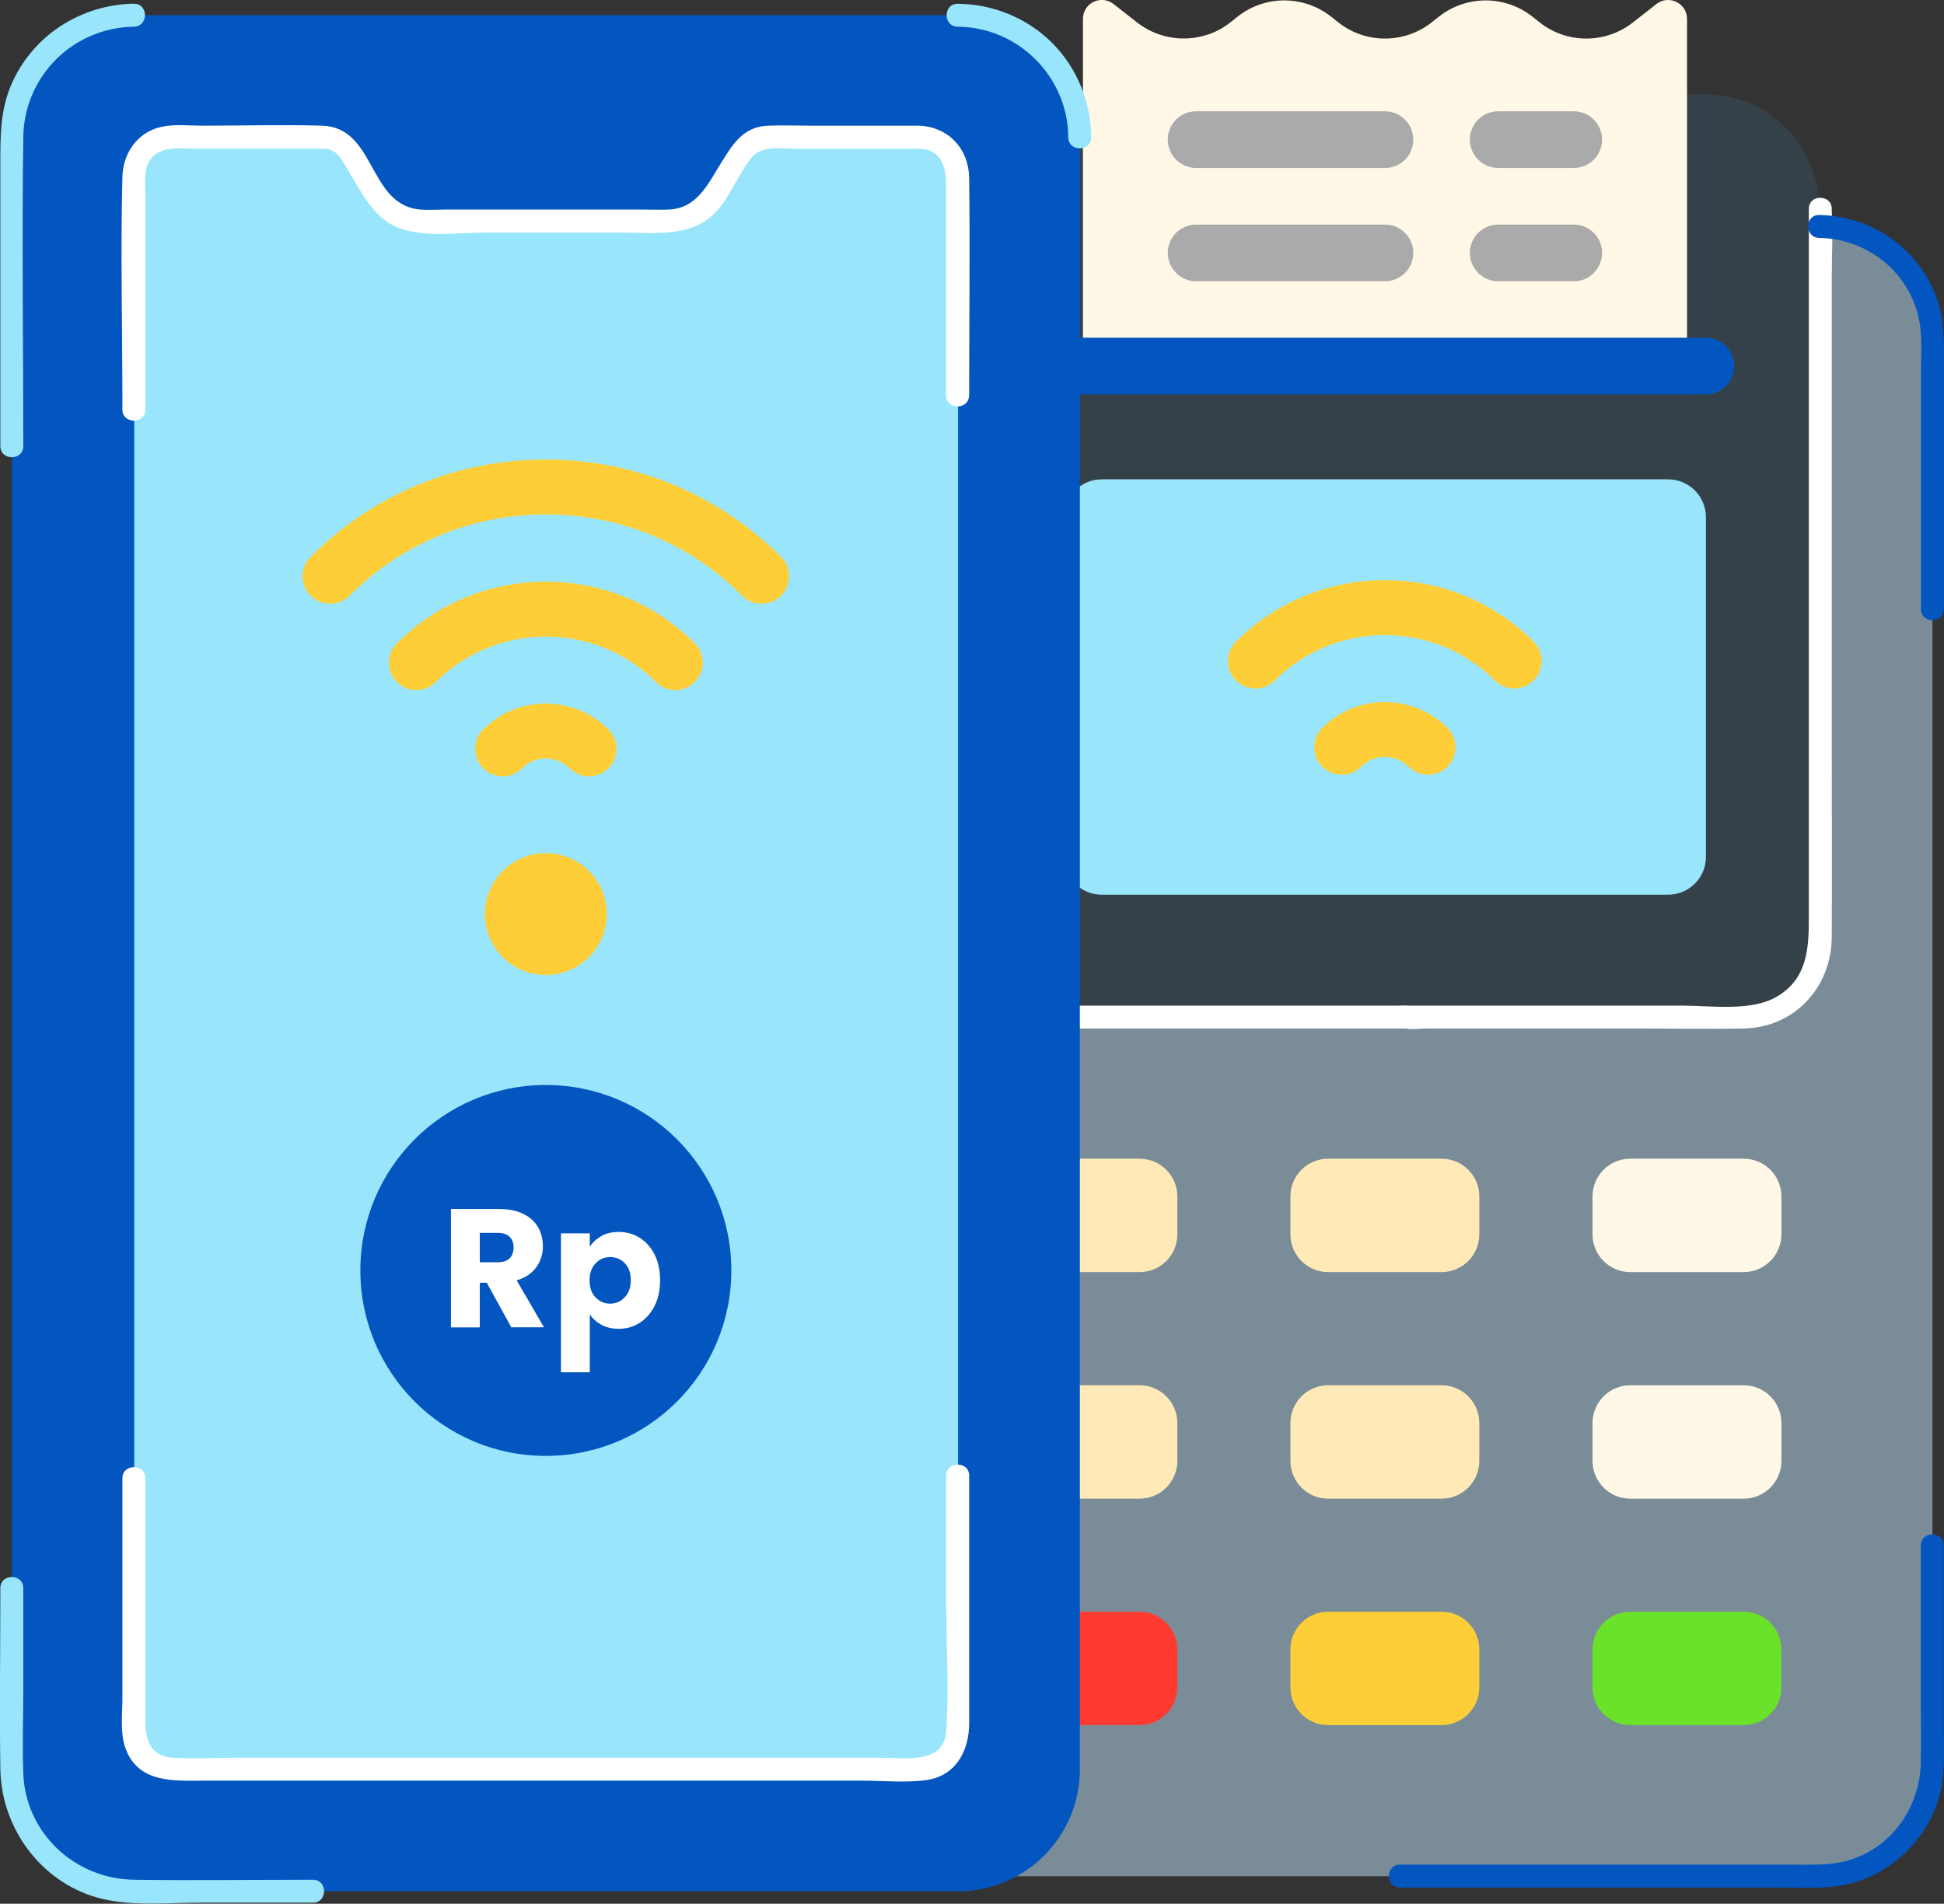 <svg xmlns="http://www.w3.org/2000/svg" id="Layer_1" data-name="Layer 1" viewBox="0 0 164.54 161.16"><rect x="0" y="0" width="164.54" height="161.16" fill="#333333" stroke="none"/><defs><style>      .cls-1 {        fill: #354149;      }      .cls-1, .cls-2, .cls-3, .cls-4, .cls-5, .cls-6, .cls-7, .cls-8, .cls-9, .cls-10, .cls-11 {        stroke-width: 0px;      }      .cls-2 {        fill: #ff3b31;      }      .cls-3 {        fill: #fff;      }      .cls-4 {        fill: #7a8c98;      }      .cls-5 {        fill: #0356c0;      }      .cls-6 {        fill: #ffeab7;      }      .cls-7 {        fill: #fdce38;      }      .cls-8 {        fill: #69e229;      }      .cls-9 {        fill: #fff8e6;      }      .cls-10 {        fill: #99e6fc;      }      .cls-11 {        fill: #aaa;      }    </style></defs><g><path class="cls-4" d="m153.97,19.17h-73.5c-5.3,0-9.59,4.29-9.59,9.59v120.48c0,5.29,4.29,9.59,9.59,9.59h73.5c5.3,0,9.59-4.29,9.59-9.59V28.76c0-5.3-4.29-9.59-9.59-9.59Z"></path><path class="cls-1" d="m144.38,7.99h-42.55s0,0,0,0c0,0,0,0,0,0h-11.78c-5.3,0-9.59,4.29-9.59,9.59v61.36c0,3.53,2.86,6.39,6.39,6.39h32.46s0,0,0,0h28.26c3.53,0,6.39-2.86,6.39-6.39V17.58h0c0-5.3-4.29-9.59-9.59-9.59Z"></path><path class="cls-3" d="m78.87,79.64c.11,4.22,3.43,7.39,7.63,7.43,1.98.02,3.96,0,5.94,0h26.64l-.69-.28c.46.49,1.67.28,2.26.28h18.63c2.76,0,5.52.05,8.28,0,4.34-.08,7.46-3.49,7.48-7.76.03-5.69,0-11.39,0-17.08V23.51c0-1.86.11-3.76,0-5.61,0-.07,0-.15,0-.22,0-1.25-1.94-1.25-1.94,0v60.02c0,2.58-.12,5.13-2.67,6.65-2.18,1.31-5.61.78-8.04.78h-23.31l.69.28c-.35-.38-.99-.28-1.46-.28h-30.56c-.48,0-.97.01-1.45,0-3.05-.07-5.4-2.44-5.48-5.48-.03-1.25-1.97-1.25-1.94,0h0Z"></path><g><g><path class="cls-9" d="m147.58,107.69h-9.59c-1.77,0-3.2-1.43-3.2-3.2v-3.2c0-1.77,1.43-3.2,3.2-3.2h9.59c1.77,0,3.2,1.43,3.2,3.2v3.2c0,1.77-1.43,3.2-3.2,3.2Z"></path><path class="cls-9" d="m147.58,126.87h-9.59c-1.77,0-3.2-1.43-3.2-3.2v-3.2c0-1.77,1.43-3.2,3.2-3.2h9.59c1.77,0,3.2,1.43,3.2,3.2v3.2c0,1.77-1.43,3.2-3.2,3.2Z"></path><path class="cls-8" d="m147.58,146.04h-9.59c-1.77,0-3.2-1.43-3.2-3.2v-3.2c0-1.77,1.43-3.2,3.2-3.2h9.59c1.77,0,3.2,1.43,3.2,3.2v3.2c0,1.76-1.43,3.2-3.2,3.2Z"></path></g><g><path class="cls-6" d="m122.01,107.69h-9.59c-1.77,0-3.2-1.43-3.2-3.2v-3.2c0-1.77,1.43-3.2,3.2-3.2h9.59c1.77,0,3.2,1.43,3.2,3.2v3.2c0,1.77-1.43,3.2-3.2,3.2Z"></path><path class="cls-6" d="m122.01,126.87h-9.59c-1.77,0-3.2-1.43-3.2-3.2v-3.2c0-1.77,1.43-3.2,3.2-3.2h9.59c1.77,0,3.2,1.43,3.2,3.2v3.2c0,1.77-1.43,3.2-3.2,3.2Z"></path><path class="cls-7" d="m122.01,146.04h-9.59c-1.77,0-3.2-1.43-3.2-3.2v-3.2c0-1.77,1.43-3.2,3.2-3.2h9.59c1.77,0,3.2,1.43,3.2,3.2v3.2c0,1.76-1.43,3.2-3.2,3.2Z"></path></g><g><path class="cls-6" d="m96.45,107.69h-9.59c-1.77,0-3.2-1.43-3.2-3.2v-3.2c0-1.77,1.43-3.2,3.2-3.2h9.59c1.77,0,3.2,1.43,3.2,3.2v3.2c0,1.77-1.43,3.2-3.2,3.2Z"></path><path class="cls-6" d="m96.45,126.87h-9.59c-1.77,0-3.2-1.43-3.2-3.2v-3.2c0-1.77,1.43-3.2,3.2-3.2h9.59c1.77,0,3.2,1.43,3.2,3.2v3.2c0,1.77-1.43,3.2-3.2,3.2Z"></path><path class="cls-2" d="m96.45,146.04h-9.59c-1.77,0-3.2-1.43-3.2-3.2v-3.2c0-1.77,1.43-3.2,3.2-3.2h9.59c1.77,0,3.2,1.43,3.2,3.2v3.2c0,1.76-1.43,3.2-3.2,3.2Z"></path></g></g><path class="cls-9" d="m140.2.34l-1.99,1.56c-2.32,1.82-5.58,1.82-7.89,0l-.63-.5c-2.31-1.82-5.57-1.82-7.89,0l-.63.5c-2.32,1.82-5.58,1.82-7.89,0l-.63-.5c-2.32-1.82-5.58-1.82-7.89,0l-.63.5c-.69.55-1.47.93-2.28,1.14,0,0,0,0,0,0-1.9.51-3.98.13-5.61-1.14l-1.99-1.56c-1.05-.82-2.59-.08-2.59,1.26v29.4h8.52s0,0,0,0h42.61V1.6c0-1.33-1.54-2.08-2.59-1.26Z"></path><path class="cls-5" d="m144.38,33.39h-54.33c-1.32,0-2.4-1.07-2.4-2.4s1.07-2.4,2.4-2.4h54.33c1.32,0,2.4,1.07,2.4,2.4s-1.07,2.4-2.4,2.4Z"></path><g><path class="cls-11" d="m133.2,14.22h-6.39c-1.32,0-2.4-1.07-2.4-2.4s1.07-2.4,2.4-2.4h6.39c1.32,0,2.4,1.07,2.4,2.4s-1.07,2.4-2.4,2.4Z"></path><path class="cls-11" d="m117.22,14.22h-15.98c-1.32,0-2.4-1.07-2.4-2.4s1.07-2.4,2.4-2.4h15.98c1.32,0,2.4,1.07,2.4,2.4s-1.07,2.4-2.4,2.4Z"></path><path class="cls-11" d="m133.2,23.81h-6.39c-1.32,0-2.4-1.07-2.4-2.4s1.07-2.4,2.4-2.4h6.39c1.32,0,2.4,1.07,2.4,2.4s-1.07,2.4-2.4,2.4Z"></path><path class="cls-11" d="m117.22,23.81h-15.98c-1.32,0-2.4-1.07-2.4-2.4s1.07-2.4,2.4-2.4h15.98c1.32,0,2.4,1.07,2.4,2.4s-1.07,2.4-2.4,2.4Z"></path></g><path class="cls-10" d="m141.19,40.58h-36.4s0,0,0,0c0,0,0,0,0,0h-11.54c-1.76,0-3.2,1.43-3.2,3.2v28.76c0,1.76,1.43,3.2,3.2,3.2h21.6s0,0,0,0c0,0,0,0,0,0h26.34c1.76,0,3.2-1.43,3.2-3.2v-28.76c0-1.76-1.43-3.2-3.2-3.2Z"></path><g><path class="cls-7" d="m128.17,58.29c-.6,0-1.19-.23-1.65-.68-5.13-5.13-13.49-5.13-18.62,0-.91.91-2.38.91-3.29,0s-.91-2.38,0-3.29c6.95-6.95,18.25-6.95,25.2,0,.91.91.91,2.38,0,3.29-.45.45-1.05.68-1.65.68h0Z"></path><path class="cls-7" d="m120.87,65.59c-.6,0-1.19-.23-1.65-.68-1.11-1.11-2.91-1.11-4.01,0-.91.91-2.38.91-3.29,0s-.91-2.38,0-3.29c2.92-2.92,7.67-2.92,10.59,0,.91.91.91,2.38,0,3.29-.45.45-1.05.68-1.65.68h0Z"></path></g><path class="cls-5" d="m118.49,159.79h32.55c1.68,0,3.42.11,5.07-.22,3.88-.78,7.1-3.86,8.08-7.69.47-1.83.33-3.79.33-5.66v-15.39c0-1.25-1.94-1.25-1.94,0v12.96c0,1.78.02,3.56,0,5.34-.05,3.69-2.28,7.08-5.84,8.27-1.68.56-3.44.45-5.19.45h-33.06c-1.25,0-1.25,1.94,0,1.94h0Z"></path><path class="cls-5" d="m164.53,51.57v-20.5c0-1.83.08-3.66-.47-5.44-1.39-4.42-5.49-7.35-10.08-7.43-1.25-.02-1.25,1.92,0,1.94,4.1.07,7.66,2.92,8.46,6.98.28,1.43.15,2.99.15,4.43v20.01c0,1.25,1.94,1.25,1.94,0h0Z"></path></g><g><path class="cls-5" d="m81.06,1.29H11.34C5.63,1.29,1.01,5.91,1.01,11.62v138.16c0,5.71,4.62,10.33,10.33,10.33h69.73c5.71,0,10.33-4.62,10.33-10.33V11.62c0-5.71-4.62-10.33-10.33-10.33Z"></path><path class="cls-10" d="m.03,134.44c0,5.11-.08,10.23,0,15.33s3.59,9.8,8.67,10.99c2.65.62,5.65.31,8.35.31h9.44c1.25,0,1.25-1.94,0-1.94-5.05,0-10.1.07-15.14,0s-9.2-3.97-9.38-9.01c-.08-2.38,0-4.77,0-7.15v-8.53c0-1.25-1.94-1.25-1.94,0H.03Z"></path><path class="cls-10" d="m11.34.31C6.79.39,2.65,3.07.9,7.3.02,9.42.03,11.58.03,13.81v23.96c0,1.25,1.94,1.25,1.94,0,0-8.72-.12-17.44,0-26.15.07-5.17,4.2-9.28,9.36-9.36,1.25-.02,1.25-1.96,0-1.94h0Z"></path><path class="cls-10" d="m92.36,11.62c-.02-2.98-1.2-5.88-3.31-7.99s-5.01-3.29-7.99-3.31c-1.25,0-1.25,1.93,0,1.94,5.13.04,9.32,4.23,9.36,9.36,0,1.25,1.95,1.25,1.94,0h0Z"></path><g><path class="cls-10" d="m77.84,11.62h-12.85c-.89,0-1.72.46-2.19,1.21l-2.35,3.76c-.83,1.32-2.27,2.12-3.83,2.12h-20.81c-1.56,0-3.01-.8-3.83-2.12l-2.35-3.76c-.47-.76-1.3-1.21-2.19-1.21h-12.85c-1.78,0-3.23,1.45-3.23,3.23v131.71c0,1.78,1.45,3.23,3.23,3.23h63.27c1.78,0,3.23-1.45,3.23-3.23V14.84c0-1.78-1.45-3.23-3.23-3.23h0Z"></path><g><path class="cls-3" d="m10.36,125.15v18.64c0,1.3-.2,2.87.23,4.12,1.08,3.14,4.22,2.83,6.85,2.83h55.54c1.77,0,3.67.2,5.44-.05,2.49-.35,3.61-2.5,3.61-4.8v-20.97c0-1.25-1.94-1.25-1.94,0v10.69c0,3.62.24,7.32,0,10.93-.19,2.87-3.61,2.26-5.61,2.26H20.21c-1.86,0-3.75.1-5.61,0-1.95-.11-2.3-1.65-2.3-3.22v-20.44c0-1.25-1.94-1.25-1.94,0h0Z"></path><path class="cls-3" d="m82.03,33.46c0-6.12.08-12.25,0-18.38-.03-2.46-1.71-4.31-4.2-4.44-.33-.02-.68.2-.84.48h0c.28-.16.56-.32.84-.48h-9.19c-1.21,0-2.43-.05-3.64,0-2.11.09-2.98,1.57-3.97,3.16-1.12,1.79-2.02,3.84-4.43,3.94-.77.03-1.55,0-2.33,0h-16.63c-.85,0-1.82.1-2.65-.09-3.82-.89-3.35-6.88-7.73-7.01-3.36-.1-6.74,0-10.11,0-1.12,0-2.39-.15-3.5.1-2.03.45-3.24,2.24-3.29,4.24-.16,6.36,0,12.73,0,19.09v.6c0,1.25,1.94,1.25,1.94,0v-18.23c0-.95-.16-2.11.42-2.92.86-1.2,2.47-.94,3.75-.94h10.36c.46,0,.92-.04,1.34.19.66.36,1.06,1.3,1.44,1.91,1,1.6,1.89,3.48,3.64,4.39,2.18,1.12,5.42.62,7.78.62h11.58c2.92,0,6.26.49,8.3-2.11,1.02-1.3,1.65-2.9,2.67-4.2.89-1.13,2.59-.79,3.88-.79h10.36c.34,0,.67-.18.84-.48h0c-.28.16-.56.32-.84.48,2.36.12,2.26,2.27,2.26,3.98v16.9c0,1.25,1.94,1.25,1.94,0h0Z"></path></g></g><g><circle class="cls-7" cx="46.2" cy="77.38" r="5.16"></circle><path class="cls-7" d="m64.46,51.11c-.6,0-1.19-.23-1.64-.68-4.44-4.44-10.34-6.88-16.62-6.88s-12.18,2.44-16.62,6.88c-.91.91-2.38.91-3.29,0s-.91-2.38,0-3.29c5.32-5.32,12.39-8.24,19.91-8.24s14.59,2.93,19.91,8.24c.91.91.91,2.38,0,3.29-.45.45-1.05.68-1.65.68h0Z"></path><path class="cls-7" d="m57.16,58.42c-.6,0-1.19-.23-1.65-.68-5.13-5.13-13.49-5.13-18.62,0-.91.91-2.38.91-3.29,0-.91-.91-.91-2.38,0-3.29,6.95-6.95,18.25-6.95,25.2,0,.91.91.91,2.38,0,3.29-.45.45-1.05.68-1.65.68Z"></path><path class="cls-7" d="m49.85,65.72c-.6,0-1.19-.23-1.65-.68-1.11-1.11-2.91-1.11-4.01,0-.91.91-2.38.91-3.29,0-.91-.91-.91-2.38,0-3.29,2.92-2.92,7.67-2.92,10.59,0,.91.91.91,2.38,0,3.29-.45.45-1.05.68-1.65.68Z"></path></g><g><circle class="cls-5" cx="46.2" cy="107.55" r="15.7"></circle><g><path class="cls-3" d="m43.28,112.37l-2.08-3.78h-.59v3.78h-2.44v-10.02h4.1c.79,0,1.46.14,2.02.41s.97.65,1.25,1.13c.28.48.41,1.02.41,1.61,0,.67-.19,1.26-.56,1.78-.38.52-.93.89-1.66,1.11l2.31,3.97h-2.75Zm-2.67-5.51h1.51c.45,0,.78-.11,1.01-.33.22-.22.34-.53.34-.93s-.11-.68-.34-.9c-.22-.22-.56-.33-1.01-.33h-1.51v2.48Z"></path><path class="cls-3" d="m50.9,104.63c.42-.23.91-.34,1.47-.34.66,0,1.25.17,1.78.5.53.33.95.81,1.26,1.43.31.62.46,1.34.46,2.16s-.15,1.54-.46,2.16c-.31.62-.73,1.1-1.26,1.44-.53.34-1.13.51-1.78.51-.55,0-1.04-.11-1.46-.34s-.75-.52-.99-.89v4.91h-2.44v-11.76h2.44v1.13c.24-.37.57-.67.98-.9Zm1.99,2.31c-.34-.35-.75-.52-1.25-.52s-.9.18-1.23.53c-.34.35-.51.83-.51,1.44s.17,1.09.51,1.44c.34.35.75.53,1.23.53s.9-.18,1.24-.54c.34-.36.51-.84.51-1.45s-.17-1.09-.51-1.43Z"></path></g></g></g></svg>